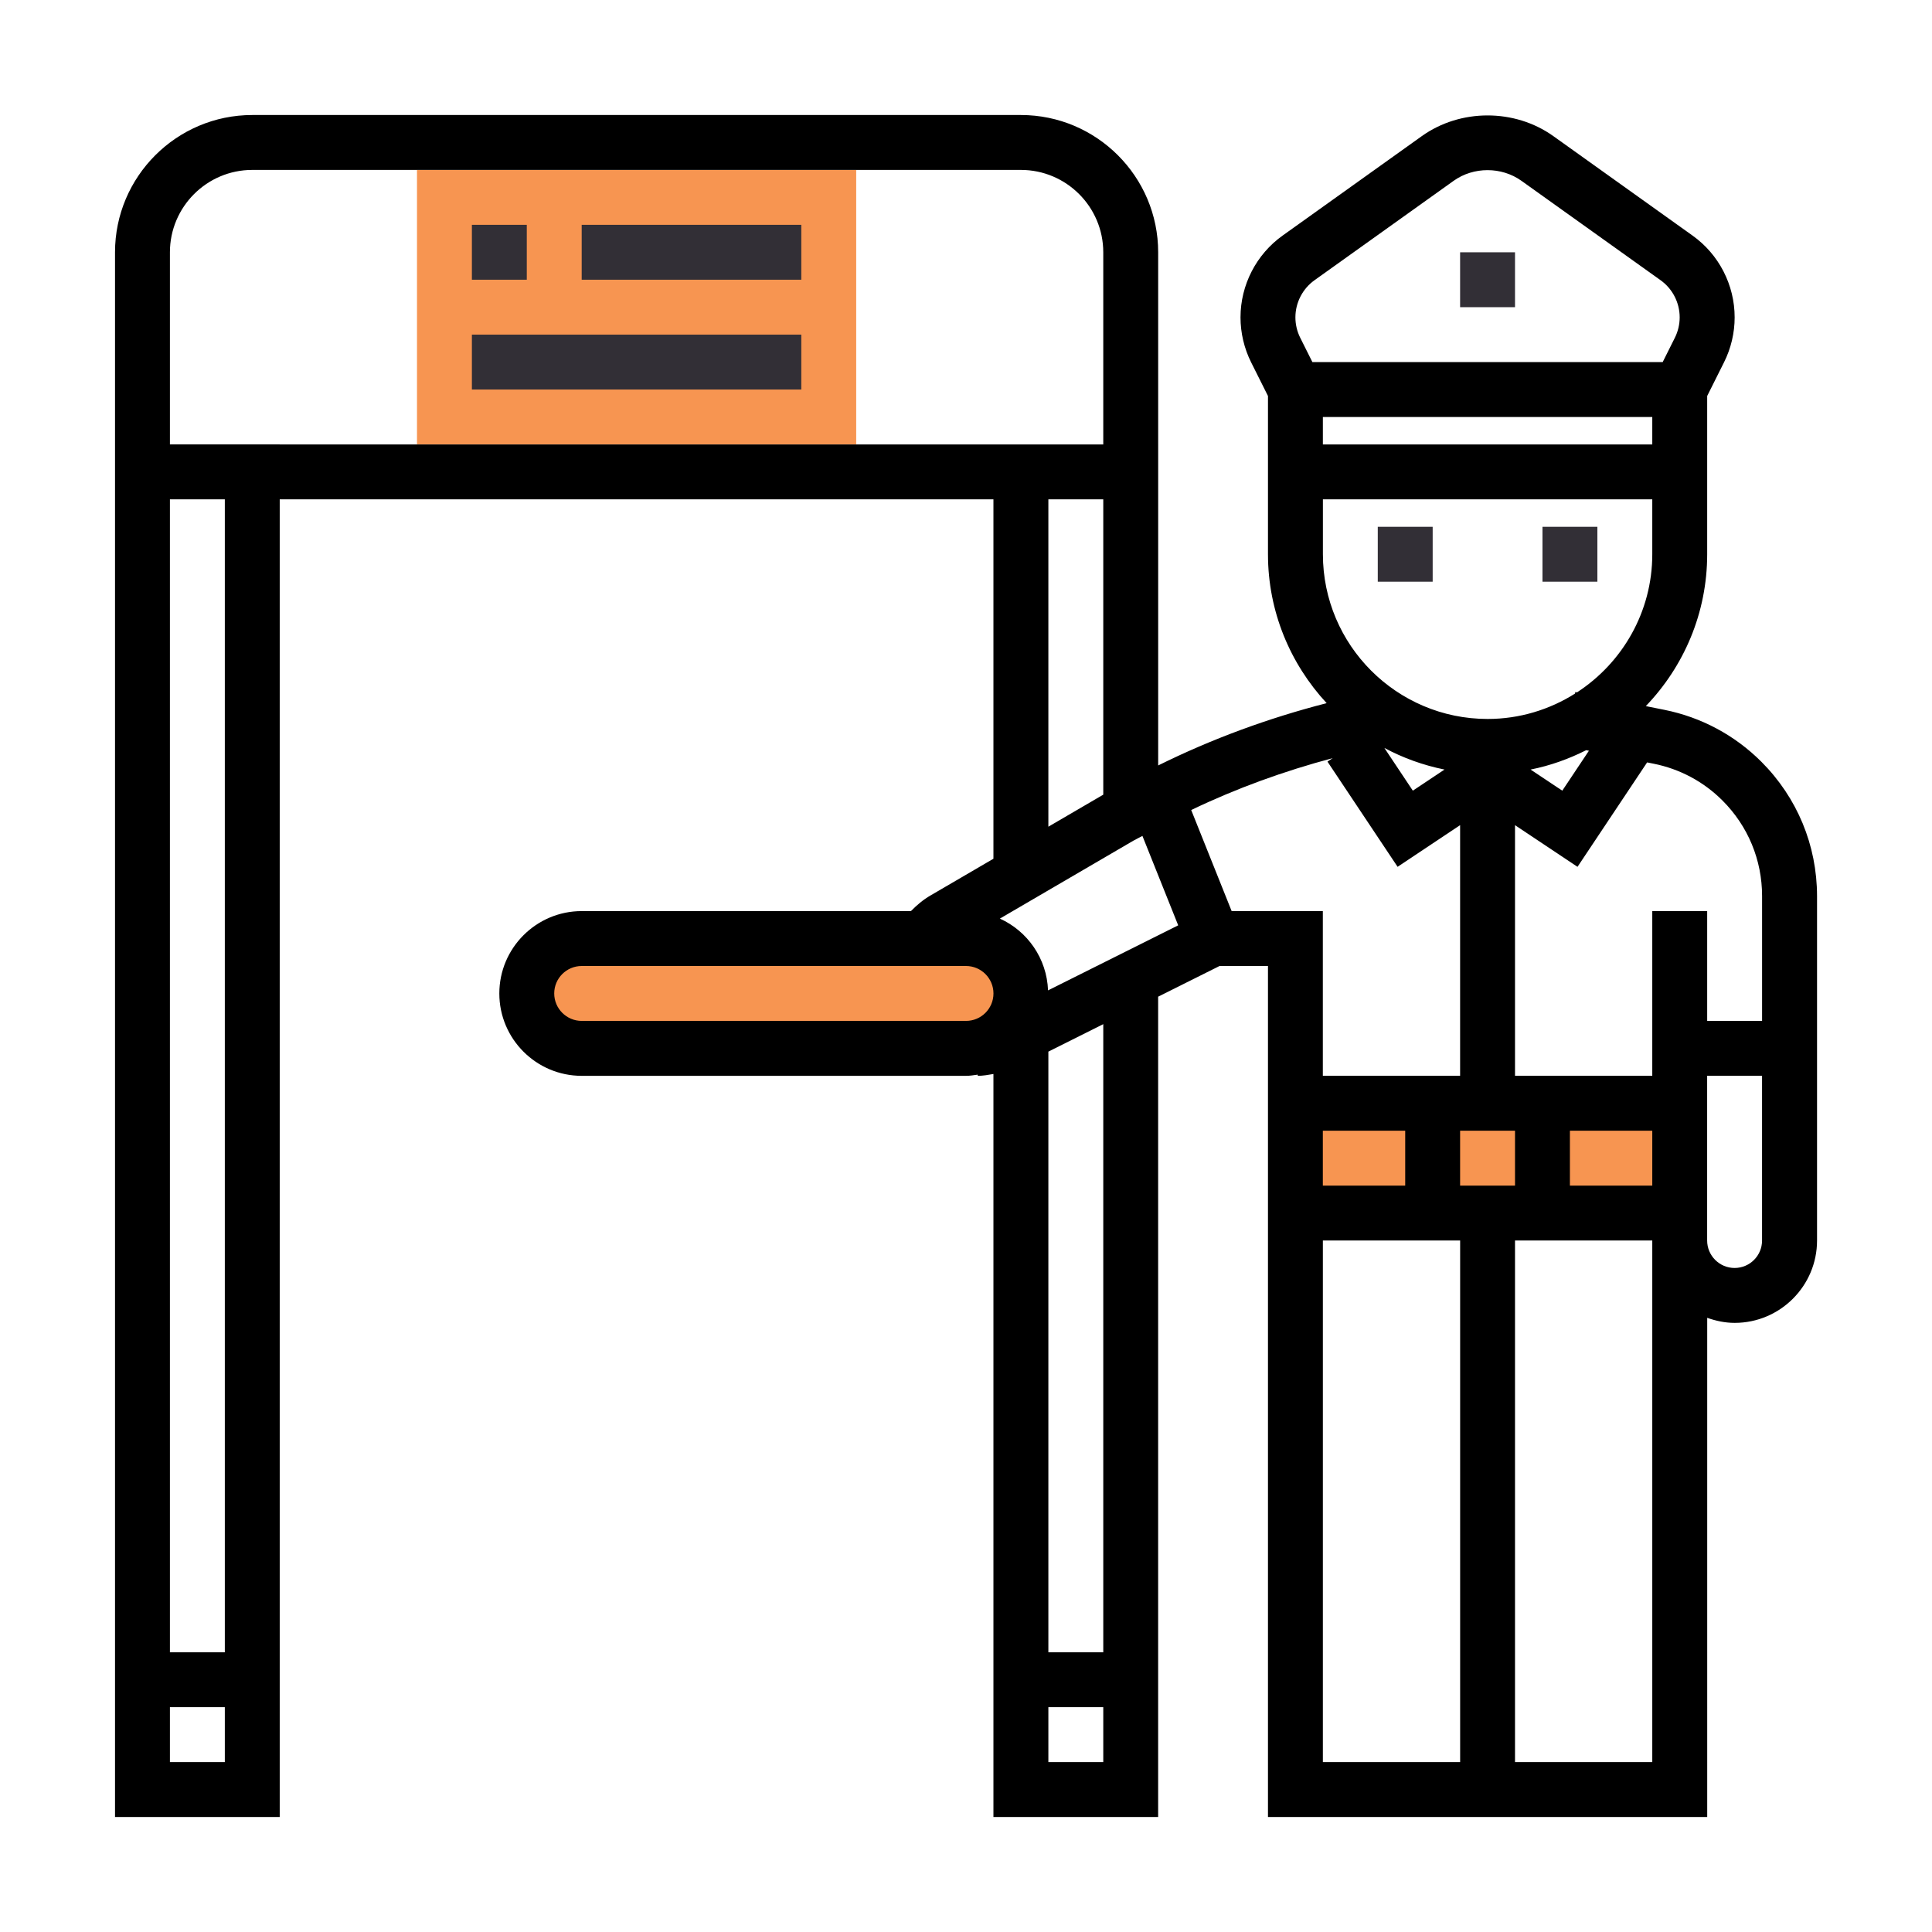 <?xml version="1.0" encoding="utf-8"?>
<!-- Generator: Adobe Illustrator 17.0.0, SVG Export Plug-In . SVG Version: 6.00 Build 0)  -->
<!DOCTYPE svg PUBLIC "-//W3C//DTD SVG 1.1//EN" "http://www.w3.org/Graphics/SVG/1.1/DTD/svg11.dtd">
<svg version="1.1" id="Layer_1" xmlns="http://www.w3.org/2000/svg" xmlns:xlink="http://www.w3.org/1999/xlink" x="0px" y="0px"
	 width="60px" height="60px" viewBox="0 0 60 60" enable-background="new 0 0 60 60" xml:space="preserve">
<g>
	<polygon fill="#F79551" points="40.23,34.263 52.165,34.263 52.165,37.673 40.23,37.673 40.23,34.263 	"/>
	<polygon fill="#F79551" points="12.95,5.277 26.59,5.277 26.59,13.802 12.95,13.802 12.95,5.277 	"/>
	<path fill="#F79551" d="M30,32.558H18.065c-0.942,0-1.705-0.763-1.705-1.705l0,0c0-0.942,0.763-1.705,1.705-1.705H30
		c0.942,0,1.705,0.763,1.705,1.705l0,0C31.705,31.795,30.942,32.558,30,32.558L30,32.558z"/>
	<g>
		<defs>
			<rect id="SVGID_1_" x="3.572" y="3.572" width="52.856" height="52.856"/>
		</defs>
		<clipPath id="SVGID_2_">
			<use xlink:href="#SVGID_1_"  overflow="visible"/>
		</clipPath>
		<polygon clip-path="url(#SVGID_2_)" fill="#322F36" points="45.345,7.835 47.05,7.835 47.05,9.54 45.345,9.54 45.345,7.835 		"/>
		<path clip-path="url(#SVGID_2_)" d="M53.87,39.378c-0.47,0-0.853-0.382-0.853-0.853v-0.853V33.41h1.705v5.115
			C54.723,38.996,54.34,39.378,53.87,39.378L53.87,39.378z M51.313,54.723H47.05V38.525h4.263V54.723L51.313,54.723z M41.083,54.723
			V38.525h4.263v16.198H41.083L41.083,54.723z M38.25,28.295l-1.256-3.139c1.41-0.677,2.881-1.208,4.395-1.612l-0.163,0.109
			l2.178,3.267l1.941-1.294v7.784h-4.263v-5.115H38.25L38.25,28.295z M34.263,51.313h-1.705V32.659l1.705-0.853V51.313
			L34.263,51.313z M32.558,54.723v-1.705h1.705v1.705H32.558L32.558,54.723z M18.065,31.705c-0.47,0-0.853-0.382-0.853-0.853
			S17.595,30,18.065,30H30c0.47,0,0.853,0.382,0.853,0.853S30.47,31.705,30,31.705H18.065L18.065,31.705z M32.558,15.507h1.705
			v9.172l-1.705,0.995V15.507L32.558,15.507z M8.687,13.802h-3.41V7.835c0-1.41,1.147-2.558,2.558-2.558h23.87
			c1.41,0,2.558,1.147,2.558,2.558v5.968h-3.41H8.687L8.687,13.802z M6.982,51.313H5.277V15.507h1.705V51.313L6.982,51.313z
			 M5.277,54.723v-1.705h1.705v1.705H5.277L5.277,54.723z M32.548,30.757c-0.038-0.993-0.639-1.841-1.496-2.229l4.148-2.421
			c0.091-0.053,0.187-0.095,0.279-0.147l1.111,2.777L32.548,30.757L32.548,30.757z M44.861,23.899l-0.984,0.656l-0.884-1.327
			C43.571,23.538,44.199,23.766,44.861,23.899L44.861,23.899z M41.083,15.507h10.23v1.705c0,1.797-0.934,3.377-2.338,4.29
			l-0.052-0.01l-0.009,0.048c-0.788,0.496-1.717,0.788-2.715,0.788c-2.821,0-5.115-2.294-5.115-5.115V15.507L41.083,15.507z
			 M40.824,8.702l4.322-3.088c0.617-0.44,1.485-0.44,2.102,0l4.322,3.088c0.372,0.265,0.594,0.697,0.594,1.154
			c0,0.219-0.052,0.439-0.15,0.634l-0.377,0.754H40.757L40.38,10.49c-0.098-0.195-0.15-0.415-0.15-0.634
			C40.23,9.399,40.453,8.967,40.824,8.702L40.824,8.702z M41.083,12.95h10.23v0.853h-10.23V12.95L41.083,12.95z M48.755,35.115
			h2.558v1.705h-2.558V35.115L48.755,35.115z M43.64,36.82h-2.558v-1.705h2.558V36.82L43.64,36.82z M47.05,35.115v1.705h-1.705
			v-1.705H47.05L47.05,35.115z M49.26,23.298l0.085,0.017l-0.827,1.24l-0.984-0.656C48.144,23.778,48.721,23.57,49.26,23.298
			L49.26,23.298z M53.495,24.863c0.792,0.793,1.228,1.845,1.228,2.965v3.877h-1.705v-3.41h-1.705v5.115H47.05v-7.784l1.941,1.294
			l2.162-3.243l0.199,0.04C52.167,23.879,52.909,24.275,53.495,24.863L53.495,24.863z M54.701,23.657
			c-0.825-0.825-1.867-1.383-3.014-1.613l-0.575-0.115c1.178-1.226,1.906-2.887,1.906-4.717v-4.914l0.523-1.046
			c0.216-0.431,0.33-0.914,0.33-1.396c0-1.007-0.489-1.957-1.309-2.541l-4.322-3.088c-1.199-0.856-2.885-0.856-4.084,0l-4.322,3.088
			c-0.819,0.584-1.309,1.535-1.309,2.541c0,0.482,0.114,0.966,0.33,1.397l0.523,1.045v4.914c0,1.785,0.695,3.407,1.822,4.625
			c-1.809,0.465-3.56,1.107-5.232,1.935v-8.265v-1.705V7.835c0-2.35-1.912-4.263-4.263-4.263H7.835c-2.35,0-4.263,1.912-4.263,4.263
			v5.968v1.705v40.921h5.115V15.507h22.165v11.162l-1.959,1.143c-0.226,0.131-0.422,0.299-0.603,0.483H18.065
			c-1.41,0-2.558,1.147-2.558,2.558c0,1.41,1.147,2.558,2.558,2.558H30c0.124,0,0.244-0.02,0.364-0.037v0.037
			c0.164,0,0.327-0.03,0.488-0.057v23.075h5.115V30.953L37.874,30h1.504v3.41v0.853v3.41v0.853v17.903h6.82h0.853h5.968V40.926
			c0.268,0.095,0.552,0.157,0.853,0.157c1.41,0,2.558-1.147,2.558-2.558V27.827C56.428,26.252,55.815,24.772,54.701,23.657
			L54.701,23.657z"/>
	</g>
	<polygon fill="#322F36" points="47.903,16.36 49.608,16.36 49.608,18.065 47.903,18.065 47.903,16.36 	"/>
	<polygon fill="#322F36" points="42.788,16.36 44.493,16.36 44.493,18.065 42.788,18.065 42.788,16.36 	"/>
	<polygon fill="#322F36" points="14.655,6.982 16.36,6.982 16.36,8.687 14.655,8.687 14.655,6.982 	"/>
	<polygon fill="#322F36" points="18.065,6.982 24.885,6.982 24.885,8.687 18.065,8.687 18.065,6.982 	"/>
	<polygon fill="#322F36" points="14.655,10.392 24.885,10.392 24.885,12.097 14.655,12.097 14.655,10.392 	"/>
</g>
</svg>

